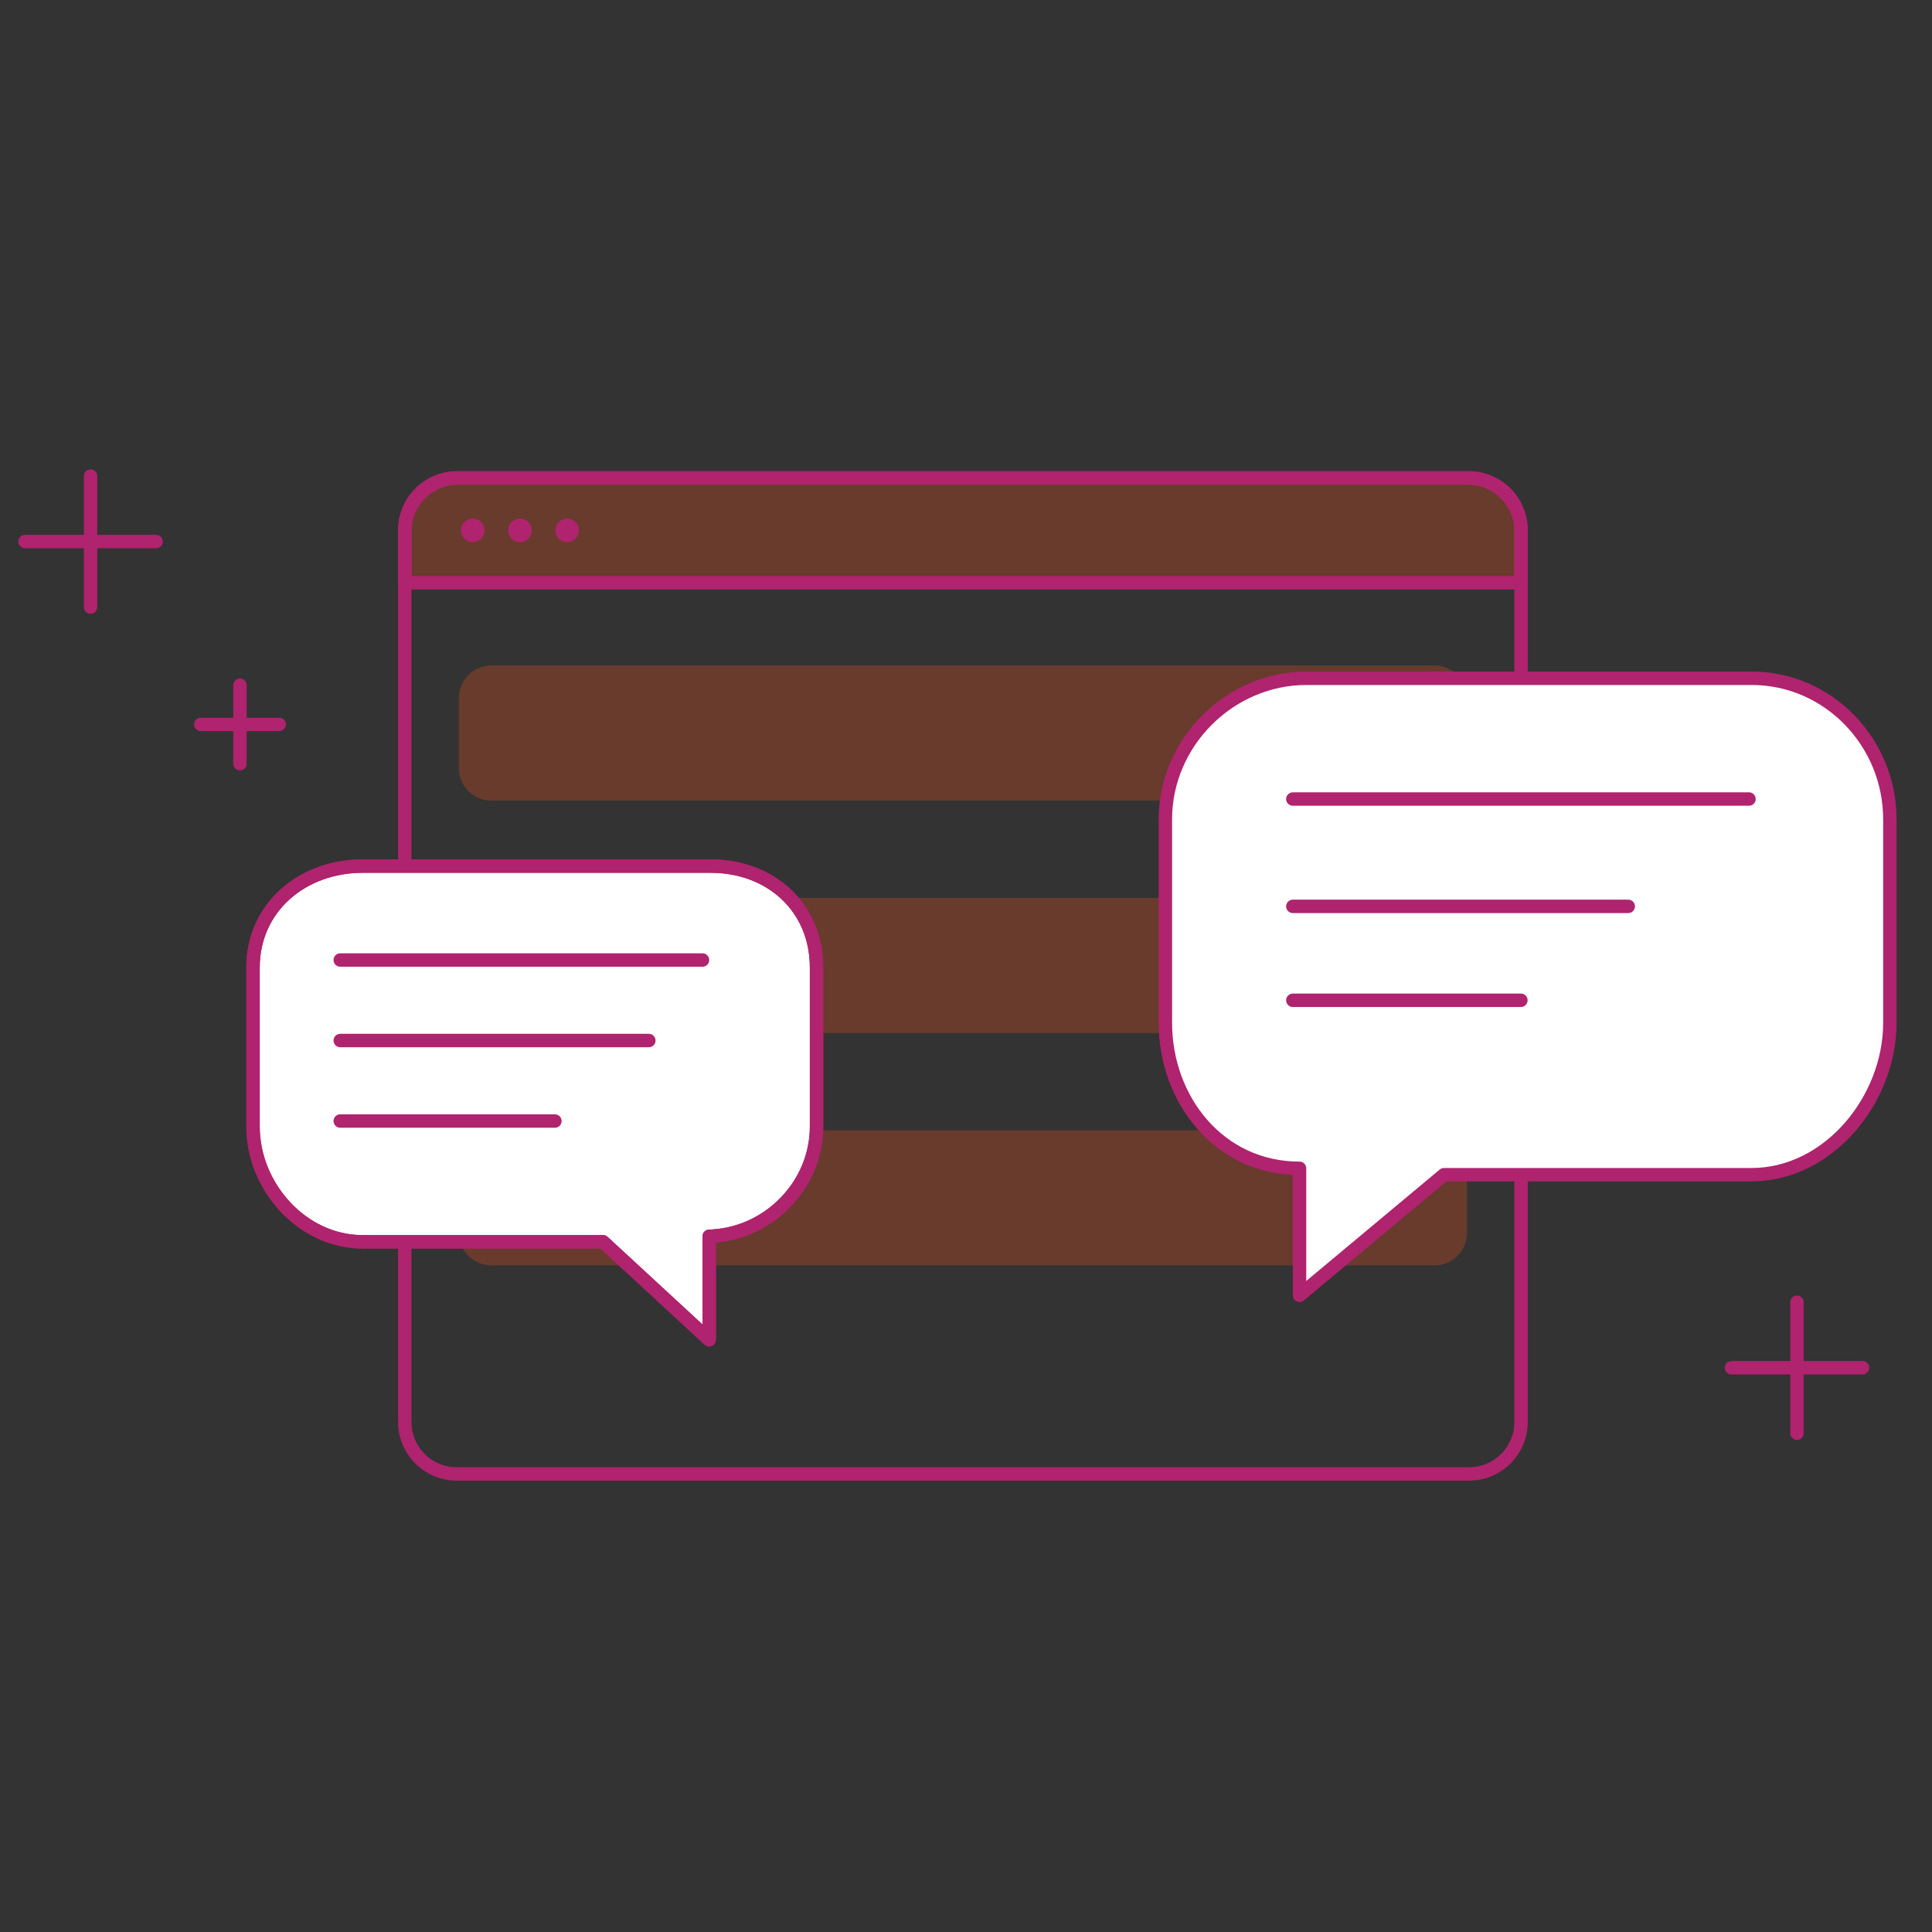 <svg enable-background="new 0 0 144 144" id="Layer_1" version="1.1" viewBox="0 0 144 144" xml:space="preserve" xmlns="http://www.w3.org/2000/svg" xmlns:xlink="http://www.w3.org/1999/xlink"><rect x="0" y="0" width="144" height="144" fill="#333333" stroke="none"/><g><path d="M30.169,64.158   V39.488c0-2.126,1.739-3.865,3.865-3.865h75.472c2.126,0,3.865,1.739,3.865,3.865v11.125" fill="none" stroke="#b0236e" stroke-linecap="round" stroke-linejoin="round" stroke-miterlimit="10"/><path d="M113.371,87.08   v18.913c0,2.126-1.739,3.865-3.865,3.865H34.034c-2.126,0-3.865-1.739-3.865-3.865V92.289" fill="none" stroke="#b0236e" stroke-linecap="round" stroke-linejoin="round" stroke-miterlimit="10"/><path d="M30.169,43.436V39.6c0-2.187,1.789-3.977,3.977-3.977h75.25c2.187,0,3.977,1.789,3.977,3.977   v3.836H30.169z" fill="#e54f1f" opacity="0.3"/><path d="M30.169,43.436V39.6   c0-2.187,1.789-3.977,3.977-3.977h75.25c2.187,0,3.977,1.789,3.977,3.977v3.836H30.169z" fill="none" stroke="#b0236e" stroke-linecap="round" stroke-linejoin="round" stroke-miterlimit="10"/><circle cx="35.238" cy="39.53" fill="#b0236e" r="0.88"/><circle cx="38.754" cy="39.53" fill="#b0236e" r="0.88"/><path d="M106.926,59.673H36.614c-1.329,0-2.417-1.088-2.417-2.417v-5.238   c0-1.329,1.088-2.417,2.417-2.417h70.311c1.329,0,2.417,1.088,2.417,2.417v5.238C109.342,58.585,108.255,59.673,106.926,59.673z" fill="#e54f1f" opacity="0.3"/><path d="M106.926,76.994H36.614c-1.329,0-2.417-1.088-2.417-2.417v-5.238   c0-1.329,1.088-2.417,2.417-2.417h70.311c1.329,0,2.417,1.087,2.417,2.417v5.238C109.342,75.907,108.255,76.994,106.926,76.994z" fill="#e54f1f" opacity="0.3"/><path d="M106.926,94.316H36.614c-1.329,0-2.417-1.088-2.417-2.417v-5.238   c0-1.329,1.088-2.417,2.417-2.417h70.311c1.329,0,2.417,1.088,2.417,2.417V91.9C109.342,93.229,108.255,94.316,106.926,94.316z" fill="#e54f1f" opacity="0.3"/><circle cx="42.27" cy="39.53" fill="#b0236e" r="0.88"/><path d="M130.558,50.555   H97.374c-5.731,0-10.514,4.785-10.514,10.515v15.158c0,5.731,4,10.852,10,10.852l0,0v9.465l10.769-8.99h22.929   c5.731,0,10.302-5.597,10.302-11.327V61.07C140.86,55.34,136.289,50.555,130.558,50.555z" fill="#FFFFFF" stroke="#b0236e" stroke-linecap="round" stroke-linejoin="round" stroke-miterlimit="10"/><path d="M27.017,64.555   h25.952c4.482,0,7.891,3.079,7.891,7.561V83.97c0,4.291-3.451,7.859-7.648,8.155c0.001,0.02-0.352,0.02-0.352,0.02v7.714   l-7.912-7.304H27.017c-4.482,0-8.157-4.103-8.157-8.585V72.116C18.86,67.634,22.535,64.555,27.017,64.555z" fill="#FFFFFF" stroke="#b0236e" stroke-linecap="round" stroke-linejoin="round" stroke-miterlimit="10"/><path d="M27.017,64.555   h25.952c4.482,0,7.891,3.079,7.891,7.561V83.97c0,4.291-3.451,7.859-7.648,8.155c0.001,0.02-0.352,0.02-0.352,0.02v7.714   l-7.912-7.304H27.017c-4.482,0-8.157-4.103-8.157-8.585V72.116C18.86,67.634,22.535,64.555,27.017,64.555z" fill="none" stroke="#b0236e" stroke-linecap="round" stroke-linejoin="round" stroke-miterlimit="10"/><line fill="#FFFFFF" stroke="#b0236e" stroke-linecap="round" stroke-linejoin="round" stroke-miterlimit="10" x1="25.36" x2="52.36" y1="71.555" y2="71.555"/><line fill="#FFFFFF" stroke="#b0236e" stroke-linecap="round" stroke-linejoin="round" stroke-miterlimit="10" x1="25.36" x2="48.36" y1="77.555" y2="77.555"/><line fill="#FFFFFF" stroke="#b0236e" stroke-linecap="round" stroke-linejoin="round" stroke-miterlimit="10" x1="25.36" x2="41.36" y1="83.555" y2="83.555"/><line fill="#FFFFFF" stroke="#b0236e" stroke-linecap="round" stroke-linejoin="round" stroke-miterlimit="10" x1="96.36" x2="130.36" y1="59.555" y2="59.555"/><line fill="#FFFFFF" stroke="#b0236e" stroke-linecap="round" stroke-linejoin="round" stroke-miterlimit="10" x1="96.36" x2="121.36" y1="67.555" y2="67.555"/><line fill="#FFFFFF" stroke="#b0236e" stroke-linecap="round" stroke-linejoin="round" stroke-miterlimit="10" x1="96.36" x2="113.36" y1="74.555" y2="74.555"/><g><line fill="none" stroke="#b0236e" stroke-linecap="round" stroke-linejoin="round" stroke-miterlimit="10" x1="6.751" x2="6.751" y1="35.481" y2="45.248"/><line fill="none" stroke="#b0236e" stroke-linecap="round" stroke-linejoin="round" stroke-miterlimit="10" x1="1.868" x2="11.635" y1="40.364" y2="40.364"/></g><g><line fill="none" stroke="#b0236e" stroke-linecap="round" stroke-linejoin="round" stroke-miterlimit="10" x1="17.886" x2="17.886" y1="51.071" y2="56.918"/><line fill="none" stroke="#b0236e" stroke-linecap="round" stroke-linejoin="round" stroke-miterlimit="10" x1="14.963" x2="20.81" y1="53.995" y2="53.995"/></g><g><line fill="none" stroke="#b0236e" stroke-linecap="round" stroke-linejoin="round" stroke-miterlimit="10" x1="133.937" x2="133.937" y1="97.06" y2="106.827"/><line fill="none" stroke="#b0236e" stroke-linecap="round" stroke-linejoin="round" stroke-miterlimit="10" x1="129.054" x2="138.821" y1="101.943" y2="101.943"/></g></g><g/><g/><g/><g/><g/><g/></svg>